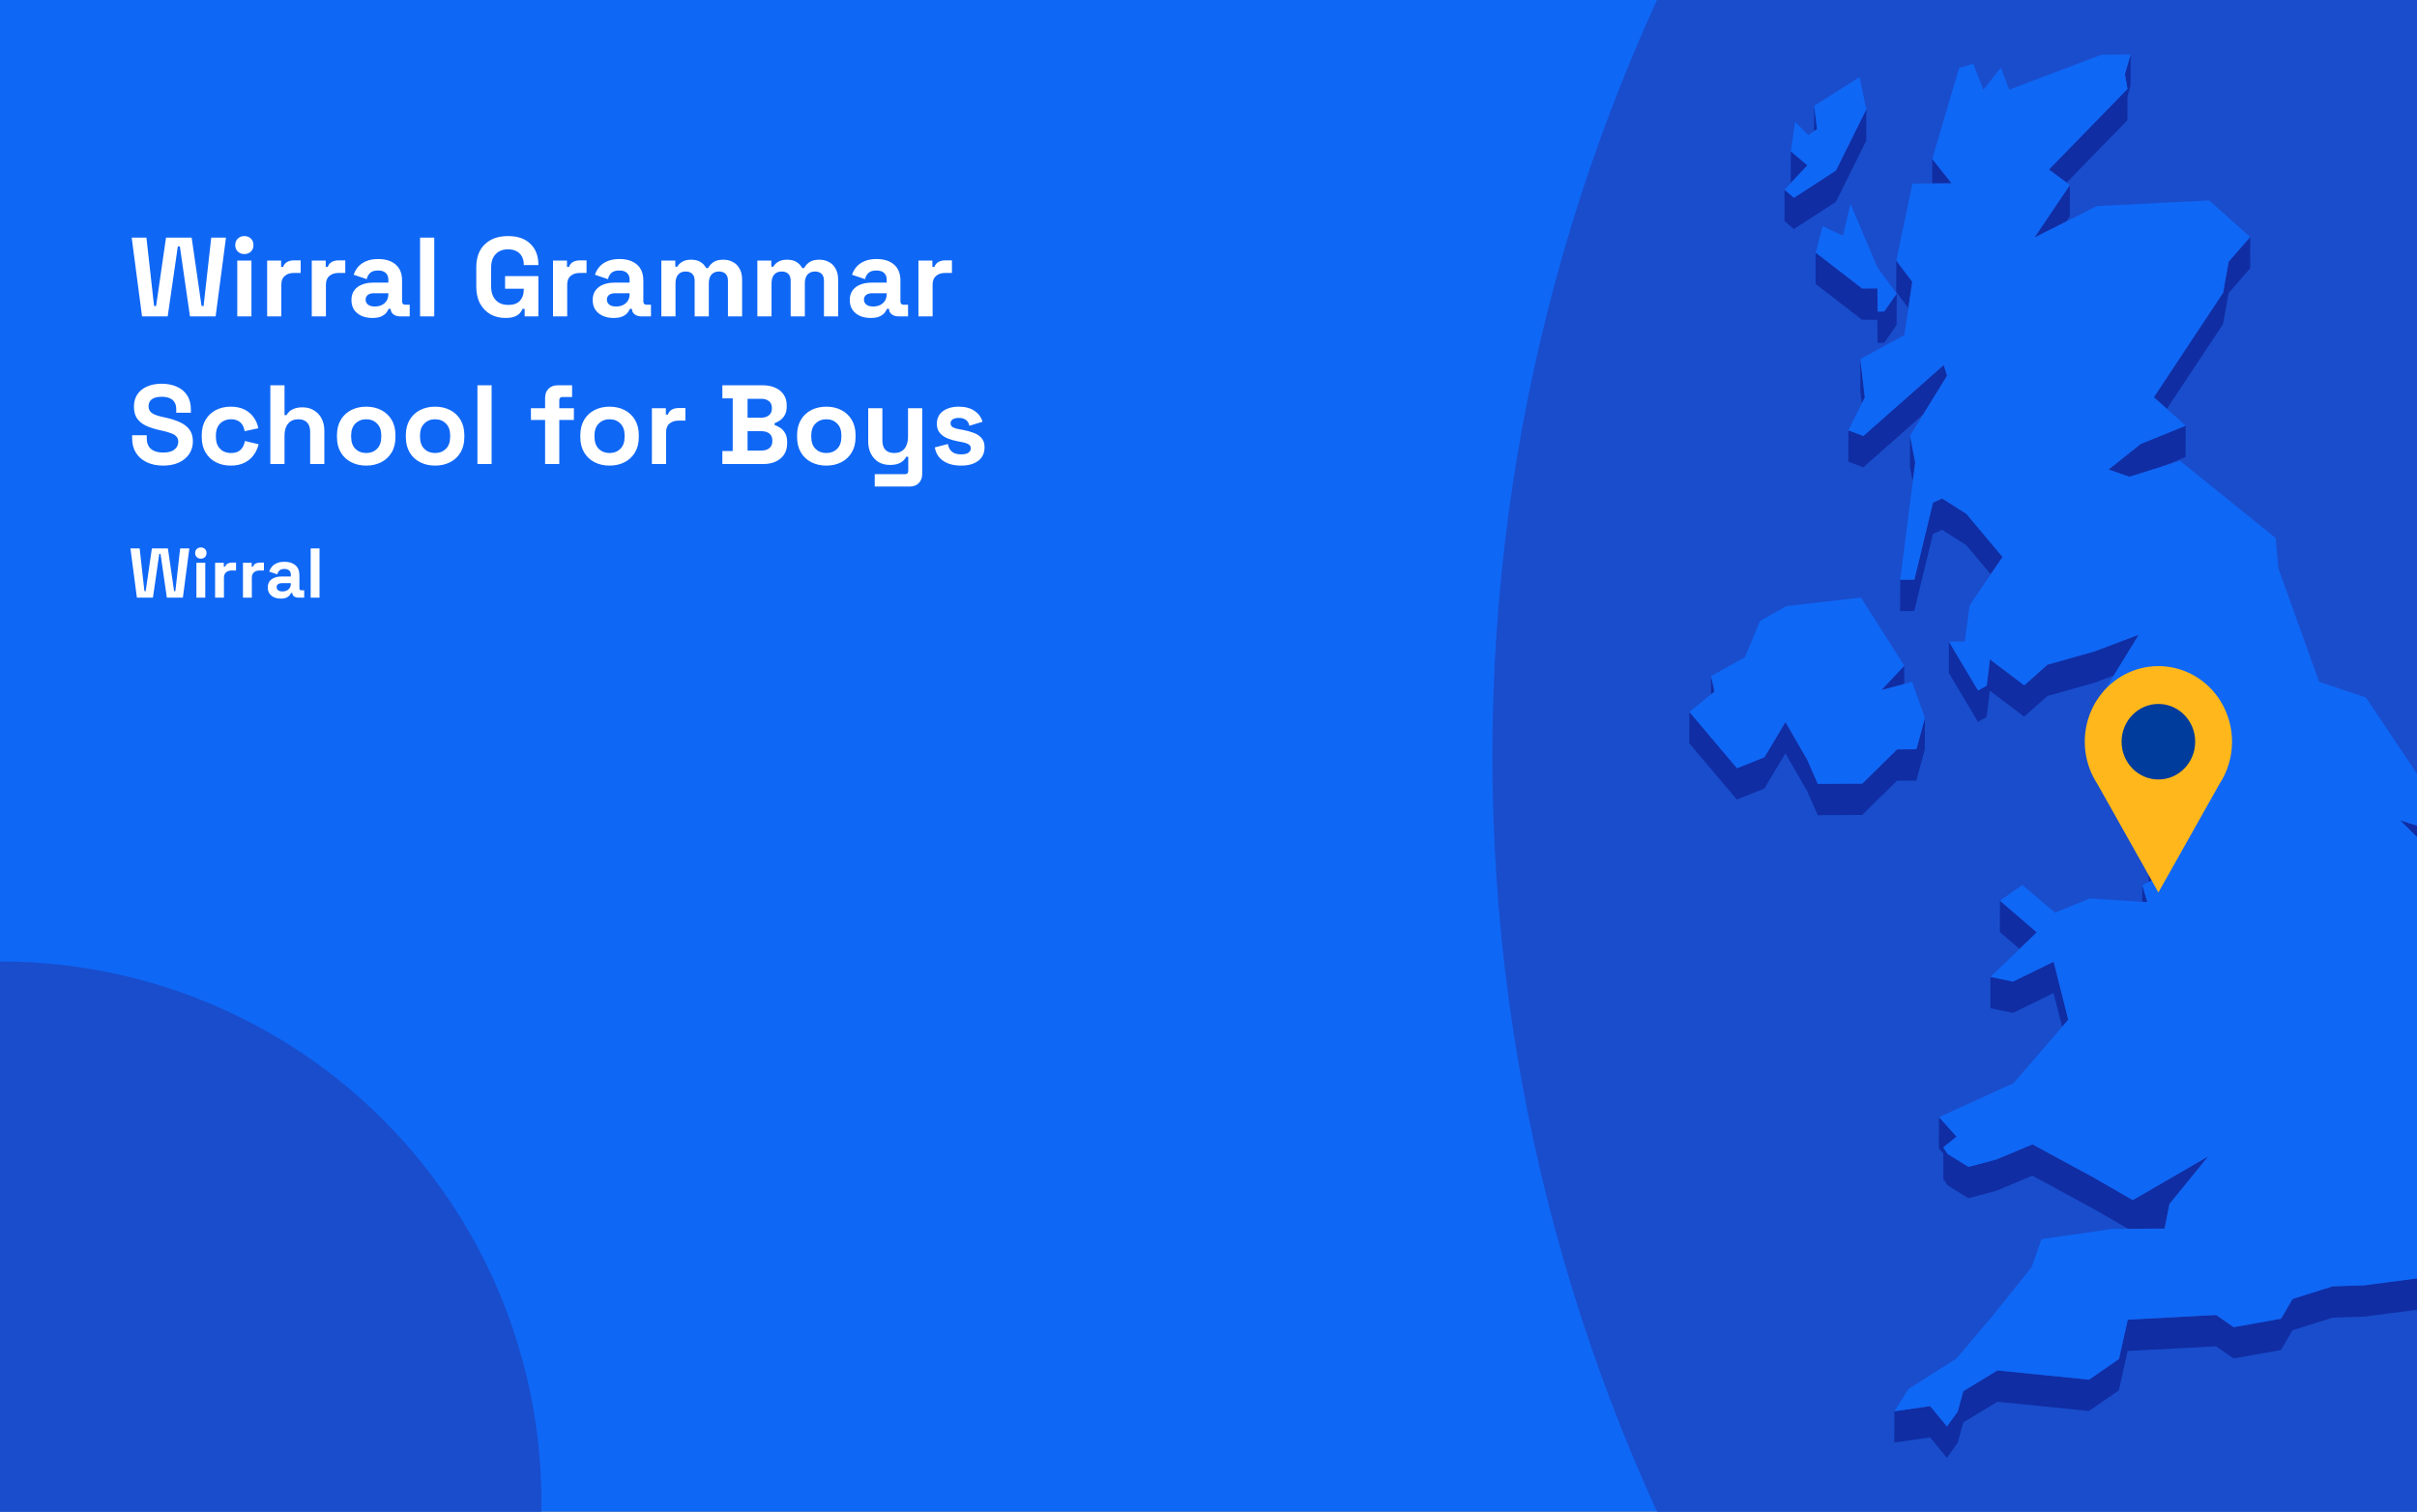 <?xml version="1.0" encoding="utf-8"?>
<svg xmlns="http://www.w3.org/2000/svg" fill="none" height="860" viewBox="0 0 1375 860" width="1375">
<rect x="0" y="0" width="1375" height="860" fill="#808080" stroke="none"/>
<g clip-path="url(#clip0_1669_2126)">
<rect fill="#0F67F5" height="860" width="1375"/>
<circle cx="1883" cy="430" fill="#194DCC" r="1034"/>
<path d="M1032.05 60.262L1031.99 74.616L1033.71 73.448L1032.05 60.262Z" fill="#102DA3"/>
<path d="M1028.21 94.043L1018.78 86.112L1018.75 103.94L1018.84 104.032L1028.21 94.043Z" fill="#102DA3"/>
<path d="M1175.68 103.879L1210.27 68.377L1210.3 54.791L1212.02 48.828L1212.08 31L1208.82 42.189L1210.3 50.58L1165.61 96.472L1175.68 103.879Z" fill="#102DA3"/>
<path d="M1099.23 90.416L1099.2 104.371L1110.22 104.31L1099.23 90.416Z" fill="#102DA3"/>
<path d="M1044.43 114.822L1061.66 80.057L1061.72 62.23L1044.46 96.994L1020.56 112.517L1015.19 107.937L1015.16 125.765L1020.5 130.314L1044.43 114.822Z" fill="#102DA3"/>
<path d="M1177.49 123.057L1177.52 105.26L1157.34 135.168L1175.53 125.977L1177.49 123.057Z" fill="#102DA3"/>
<path d="M1087.86 160.313L1078.77 148.264L1078.74 166.092L1085.65 175.252L1087.86 160.313Z" fill="#102DA3"/>
<path d="M1032.94 143.715L1032.88 161.543L1059.26 181.922L1068.02 181.892L1068.11 195.078L1071.86 195.048L1078.95 184.873L1079.02 167.045L1071.89 177.22L1068.14 177.25L1068.05 164.064L1059.33 164.125L1032.94 143.715Z" fill="#102DA3"/>
<path d="M1264.64 184.412L1267.83 166.707L1280.06 152.66L1280.09 134.832L1267.86 148.879L1264.67 166.584L1225.29 226L1232.69 232.578L1264.64 184.412Z" fill="#102DA3"/>
<path d="M1058.34 204.272L1058.28 222.1L1059.14 229.57L1060.86 226.127L1058.34 204.272Z" fill="#102DA3"/>
<path d="M1051.46 262.64L1060 265.867L1094.07 235.775L1105.71 216.902L1107.67 213.736L1105.74 207.68L1060.06 248.039L1051.52 244.812L1051.46 262.64Z" fill="#102DA3"/>
<path d="M1088.14 274.043L1089.55 263.193L1086.6 247.854L1086.54 265.682L1088.14 274.043Z" fill="#102DA3"/>
<path d="M1211.38 271.249L1217.86 269.221L1230.36 265.286L1243.35 259.999L1243.41 242.171L1217.89 252.561L1199.52 267.131L1211.38 271.249Z" fill="#102DA3"/>
<path d="M1099.66 285.94L1089.06 329.772L1081.01 329.834L1080.95 347.662L1089 347.6L1099.63 303.768L1104.82 301.401L1118.61 310.161L1132.49 326.729L1139.22 316.862L1118.64 292.334L1104.85 283.573L1099.66 285.94Z" fill="#102DA3"/>
<path d="M1130.25 390.048L1125.31 392.845L1108.72 365.027L1108.69 382.855L1125.24 410.673L1130.19 407.845L1131.97 392.937L1151.51 407.722L1164.72 395.98L1191.65 388.357L1202.53 384.239L1216.75 361.062L1191.72 370.53L1164.75 378.153L1151.57 389.894L1132.03 375.109L1130.25 390.048Z" fill="#102DA3"/>
<path d="M1083.29 389.127L1083.32 378.737L1070.29 392.631L1083.29 389.127Z" fill="#102DA3"/>
<path d="M973.41 384.671L973.379 394.999L975.345 393.432L973.41 384.671Z" fill="#102DA3"/>
<path d="M1090.17 444.089L1095.02 426.261L1095.08 408.433L1090.2 426.261L1079.26 426.322L1059.42 445.81L1034.11 445.964L1028.24 432.5L1015.74 410.799L1003.73 430.841L988.154 437.05L961.061 405.021L961 422.849L988.093 454.877L1003.67 448.638L1015.71 428.627L1028.21 450.328L1034.08 463.791L1059.36 463.638L1079.2 444.15L1090.17 444.089Z" fill="#102DA3"/>
<path d="M1389.63 490.683L1396.63 490.345L1396.66 472.517L1385.29 473.04L1365.36 466.677L1385.26 486.38L1389.63 490.683Z" fill="#102DA3"/>
<path d="M1213.04 438.831L1205.85 425.829L1192.39 400.778L1192.33 418.606L1205.79 443.657L1213 456.659L1222.19 458.626L1222.13 476.147L1222.31 501.813L1222.34 501.782L1226.74 499.723L1222.4 489.026L1222.19 458.319L1232.02 442.889L1213.04 438.831Z" fill="#102DA3"/>
<path d="M1221.61 513.247L1218.72 503.503L1218.69 513.062L1221.61 513.247Z" fill="#102DA3"/>
<path d="M1158.69 530.427L1137.75 512.415L1137.68 530.243L1148.9 539.864L1158.69 530.427Z" fill="#102DA3"/>
<path d="M1132.31 573.582L1145.06 576.287L1168.25 564.945L1173.1 584.187L1176.6 580.129L1168.31 547.117L1145.12 558.459L1132.34 555.754L1132.31 573.582Z" fill="#102DA3"/>
<path d="M1107.89 674.311L1119.78 681.688L1135.87 677.384L1156.18 668.839L1190.92 687.712L1210.64 699.085L1213.28 699.055H1215.95L1231.43 698.962L1233.4 688.911L1234.2 684.946L1256.28 657.835L1213.31 682.764L1190.98 669.884L1156.24 651.042L1135.9 659.557L1119.84 663.86L1107.92 656.483L1105.52 652.763L1113.08 646.647L1103.07 635.581L1103 653.378L1105.52 656.175L1105.49 670.591L1107.89 674.311Z" fill="#102DA3"/>
<path d="M1457.57 710.028L1421.24 730.284L1393.71 724.875L1344.93 731.237L1326.93 731.821L1304.23 738.983L1297.66 750.203L1270.69 755.028L1260.71 748.112L1210.48 750.756L1205.42 773.164L1188.46 784.906L1136.27 779.649L1116.92 791.453L1113.69 803.102L1107.61 811.525L1098.03 799.936L1077.69 802.887L1077.63 820.684L1098 817.764L1107.55 829.353L1113.63 820.93L1116.89 809.25L1136.24 797.477L1188.4 802.734L1205.39 790.992L1210.42 768.584L1260.65 765.94L1270.66 772.856L1297.63 768.031L1304.2 756.811L1326.87 749.649L1344.87 749.065L1393.65 742.703L1421.17 748.112L1457.51 727.856L1483.44 705.786L1486.14 685.745L1486.17 667.917L1483.5 687.959L1457.57 710.028Z" fill="#102DA3"/>
<path d="M1044.46 96.994L1061.72 62.229L1057.85 43.817L1032.05 60.262L1033.71 73.449L1031.99 74.617L1028.73 76.861L1021.18 69.238L1018.78 86.113L1028.21 94.043L1018.84 104.033L1015.19 107.936L1020.56 112.516L1044.46 96.994Z" fill="#0F67F5"/>
<path d="M1048.48 134.126L1036.87 128.654L1032.94 143.716L1059.33 164.126L1068.05 164.064L1068.14 177.251L1071.89 177.22L1079.02 167.046L1067.99 152.077L1052.72 115.96L1048.48 134.126Z" fill="#0F67F5"/>
<path d="M1003.73 430.839L1015.74 410.798L1028.24 432.499L1034.11 445.962L1059.42 445.808L1079.26 426.32L1090.2 426.259L1095.08 408.431L1087.74 387.929L1083.29 389.128L1070.29 392.632L1083.32 378.738L1058.68 339.947L1016.23 344.834L1001.3 353.226L992.701 373.82L973.411 384.671L975.346 393.431L973.38 394.998L961.062 405.019L988.155 437.048L1003.73 430.839Z" fill="#0F67F5"/>
<path d="M1452.41 651.873L1453.27 638.349L1461.29 632.263L1473.09 625.193L1469.68 612.652L1483.41 608.81L1494.07 573.83L1489.61 549.178L1454.87 528.922L1424.55 529.137L1409.53 546.934L1402.81 541.924L1395.22 536.33L1410.7 511.524L1389.63 490.684L1385.27 486.381L1365.36 466.678L1385.3 473.041L1396.66 472.518L1345.92 396.811L1319.29 387.835L1296.12 323.286L1294.56 306.042L1240.22 262.179L1230.36 265.284L1217.86 269.218L1211.38 271.247L1199.52 267.128L1217.89 252.558L1243.41 242.169L1232.69 232.579L1225.29 226.001L1264.67 166.585L1267.86 148.88L1280.09 134.832L1256.74 114.023L1192.79 117.25L1175.53 125.98L1157.34 135.17L1177.53 105.263L1175.68 103.879L1165.61 96.472L1210.3 50.58L1208.83 42.189L1212.08 31L1195.49 31.123L1143.03 51.01L1138.21 38.469L1128.35 51.102L1122.57 36.256L1114.52 38.623L1099.23 90.416L1110.22 104.31L1099.2 104.371L1087.95 104.463L1078.77 148.265L1087.86 160.314L1085.65 175.253L1083.35 190.622L1058.34 204.269L1060.86 226.124L1059.14 229.566L1051.52 244.812L1060.06 248.04L1105.74 207.681L1107.67 213.736L1105.71 216.902L1094.07 235.775L1086.6 247.855L1089.55 263.194L1088.14 274.044L1081.01 329.833L1089.06 329.772L1099.66 285.94L1104.85 283.573L1118.64 292.333L1139.22 316.862L1132.49 326.729L1120.45 344.464L1117.75 364.966L1108.72 365.028L1125.31 392.846L1130.25 390.049L1132.03 375.11L1151.57 389.895L1164.75 378.153L1191.72 370.53L1216.75 361.063L1202.53 384.239L1192.39 400.776L1205.85 425.827L1213.03 438.829L1232.02 442.887L1222.19 458.317L1222.4 489.024L1226.73 499.721L1222.34 501.781L1222.31 501.811L1218.72 503.502L1221.6 513.246L1218.69 513.061L1188.89 511.156L1169.05 519.209L1150.46 503.471L1137.75 512.416L1158.7 530.428L1148.9 539.865L1132.34 555.756L1145.12 558.461L1168.31 547.119L1176.6 580.131L1173.1 584.189L1145.52 616.187L1103.07 635.582L1113.08 646.648L1105.52 652.765L1107.92 656.484L1119.84 663.861L1135.9 659.558L1156.24 651.043L1190.98 669.886L1213.31 682.765L1256.28 657.836L1234.2 684.947L1233.4 688.912L1231.43 698.964L1215.95 699.056H1213.28L1210.64 699.087L1201.61 699.148L1161.34 704.988L1155.78 720.88L1133.23 748.974L1113.02 772.857L1085.65 790.255L1077.69 802.888L1098.03 799.937L1107.61 811.526L1113.7 803.103L1116.92 791.454L1136.27 779.651L1188.46 784.907L1205.42 773.165L1210.48 750.757L1260.71 748.114L1270.69 755.03L1297.66 750.204L1304.23 738.984L1326.93 731.822L1344.93 731.238L1393.71 724.876L1421.24 730.286L1457.57 710.029L1483.5 687.96L1486.17 667.919L1453.03 672.806L1449.56 671.085L1431.65 662.232L1452.41 651.873Z" fill="#0F67F5"/>
<g clip-path="url(#clip1_1669_2126)">
<path d="M1269.77 421.987C1269.78 415.266 1268.25 408.637 1265.31 402.632C1262.37 396.627 1258.1 391.414 1252.84 387.41C1247.57 383.407 1241.47 380.725 1235.02 379.58C1228.56 378.435 1221.94 378.859 1215.67 380.818C1209.41 382.776 1203.68 386.215 1198.94 390.859C1194.2 395.502 1190.6 401.22 1188.4 407.553C1186.21 413.887 1185.5 420.659 1186.32 427.327C1187.14 433.995 1189.47 440.373 1193.13 445.948V445.948L1210.52 476.835L1227.89 507.733L1245.28 476.835L1262.64 445.992C1267.3 438.902 1269.79 430.541 1269.77 421.987V421.987Z" fill="#FFB71B"/>
<path d="M1227.88 443.461C1239.45 443.461 1248.82 433.841 1248.82 421.973C1248.82 410.105 1239.45 400.485 1227.88 400.485C1216.32 400.485 1206.94 410.105 1206.94 421.973C1206.94 433.841 1216.32 443.461 1227.88 443.461Z" fill="#003C9C"/>
</g>
<path d="M80.808 180L74.92 135.2H83.304L87.656 174.112H88.808L94.44 135.2H109.032L114.664 174.112H115.816L120.168 135.2H128.552L122.664 180H108.072L102.312 140.192H101.16L95.4 180H80.808ZM134.98 180V148.256H143.044V180H134.98ZM139.012 144.544C137.561 144.544 136.324 144.075 135.3 143.136C134.319 142.197 133.828 140.96 133.828 139.424C133.828 137.888 134.319 136.651 135.3 135.712C136.324 134.773 137.561 134.304 139.012 134.304C140.505 134.304 141.743 134.773 142.724 135.712C143.705 136.651 144.196 137.888 144.196 139.424C144.196 140.96 143.705 142.197 142.724 143.136C141.743 144.075 140.505 144.544 139.012 144.544ZM151.98 180V148.256H159.916V151.84H161.068C161.537 150.56 162.305 149.621 163.372 149.024C164.481 148.427 165.761 148.128 167.212 148.128H171.052V155.296H167.084C165.036 155.296 163.351 155.851 162.028 156.96C160.705 158.027 160.044 159.691 160.044 161.952V180H151.98ZM177.355 180V148.256H185.291V151.84H186.443C186.912 150.56 187.68 149.621 188.747 149.024C189.856 148.427 191.136 148.128 192.587 148.128H196.427V155.296H192.459C190.411 155.296 188.726 155.851 187.403 156.96C186.08 158.027 185.419 159.691 185.419 161.952V180H177.355ZM211.836 180.896C209.575 180.896 207.548 180.512 205.756 179.744C203.964 178.933 202.535 177.781 201.468 176.288C200.444 174.752 199.932 172.896 199.932 170.72C199.932 168.544 200.444 166.731 201.468 165.28C202.535 163.787 203.985 162.677 205.82 161.952C207.697 161.184 209.831 160.8 212.22 160.8H220.924V159.008C220.924 157.515 220.455 156.299 219.516 155.36C218.577 154.379 217.084 153.888 215.036 153.888C213.031 153.888 211.537 154.357 210.556 155.296C209.575 156.192 208.935 157.365 208.636 158.816L201.212 156.32C201.724 154.699 202.535 153.227 203.644 151.904C204.796 150.539 206.311 149.451 208.188 148.64C210.108 147.787 212.433 147.36 215.164 147.36C219.345 147.36 222.652 148.405 225.084 150.496C227.516 152.587 228.732 155.616 228.732 159.584V171.424C228.732 172.704 229.329 173.344 230.524 173.344H233.084V180H227.708C226.129 180 224.828 179.616 223.804 178.848C222.78 178.08 222.268 177.056 222.268 175.776V175.712H221.052C220.881 176.224 220.497 176.907 219.9 177.76C219.303 178.571 218.364 179.296 217.084 179.936C215.804 180.576 214.055 180.896 211.836 180.896ZM213.244 174.368C215.505 174.368 217.34 173.749 218.748 172.512C220.199 171.232 220.924 169.547 220.924 167.456V166.816H212.796C211.303 166.816 210.129 167.136 209.276 167.776C208.423 168.416 207.996 169.312 207.996 170.464C207.996 171.616 208.444 172.555 209.34 173.28C210.236 174.005 211.537 174.368 213.244 174.368ZM238.98 180V135.2H247.044V180H238.98ZM287.462 180.896C284.39 180.896 281.595 180.213 279.078 178.848C276.603 177.44 274.619 175.413 273.126 172.768C271.675 170.08 270.95 166.816 270.95 162.976V152.224C270.95 146.464 272.571 142.048 275.814 138.976C279.057 135.861 283.451 134.304 288.998 134.304C294.502 134.304 298.747 135.776 301.734 138.72C304.763 141.621 306.278 145.568 306.278 150.56V150.816H297.958V150.304C297.958 148.725 297.617 147.296 296.934 146.016C296.294 144.736 295.313 143.733 293.99 143.008C292.667 142.24 291.003 141.856 288.998 141.856C286.011 141.856 283.665 142.773 281.958 144.608C280.251 146.443 279.398 148.939 279.398 152.096V163.104C279.398 166.219 280.251 168.736 281.958 170.656C283.665 172.533 286.054 173.472 289.126 173.472C292.198 173.472 294.438 172.661 295.846 171.04C297.254 169.419 297.958 167.371 297.958 164.896V164.256H287.334V157.088H306.278V180H298.47V175.712H297.318C297.019 176.437 296.529 177.205 295.846 178.016C295.206 178.827 294.225 179.509 292.902 180.064C291.579 180.619 289.766 180.896 287.462 180.896ZM314.605 180V148.256H322.541V151.84H323.693C324.162 150.56 324.93 149.621 325.997 149.024C327.106 148.427 328.386 148.128 329.837 148.128H333.677V155.296H329.709C327.661 155.296 325.976 155.851 324.653 156.96C323.33 158.027 322.669 159.691 322.669 161.952V180H314.605ZM349.086 180.896C346.825 180.896 344.798 180.512 343.006 179.744C341.214 178.933 339.785 177.781 338.718 176.288C337.694 174.752 337.182 172.896 337.182 170.72C337.182 168.544 337.694 166.731 338.718 165.28C339.785 163.787 341.235 162.677 343.07 161.952C344.947 161.184 347.081 160.8 349.47 160.8H358.174V159.008C358.174 157.515 357.705 156.299 356.766 155.36C355.827 154.379 354.334 153.888 352.286 153.888C350.281 153.888 348.787 154.357 347.806 155.296C346.825 156.192 346.185 157.365 345.886 158.816L338.462 156.32C338.974 154.699 339.785 153.227 340.894 151.904C342.046 150.539 343.561 149.451 345.438 148.64C347.358 147.787 349.683 147.36 352.414 147.36C356.595 147.36 359.902 148.405 362.334 150.496C364.766 152.587 365.982 155.616 365.982 159.584V171.424C365.982 172.704 366.579 173.344 367.774 173.344H370.334V180H364.958C363.379 180 362.078 179.616 361.054 178.848C360.03 178.08 359.518 177.056 359.518 175.776V175.712H358.302C358.131 176.224 357.747 176.907 357.15 177.76C356.553 178.571 355.614 179.296 354.334 179.936C353.054 180.576 351.305 180.896 349.086 180.896ZM350.494 174.368C352.755 174.368 354.59 173.749 355.998 172.512C357.449 171.232 358.174 169.547 358.174 167.456V166.816H350.046C348.553 166.816 347.379 167.136 346.526 167.776C345.673 168.416 345.246 169.312 345.246 170.464C345.246 171.616 345.694 172.555 346.59 173.28C347.486 174.005 348.787 174.368 350.494 174.368ZM376.23 180V148.256H384.166V151.712H385.318C385.873 150.645 386.79 149.728 388.07 148.96C389.35 148.149 391.035 147.744 393.126 147.744C395.387 147.744 397.201 148.192 398.566 149.088C399.931 149.941 400.977 151.072 401.702 152.48H402.854C403.579 151.115 404.603 149.984 405.926 149.088C407.249 148.192 409.126 147.744 411.558 147.744C413.521 147.744 415.291 148.171 416.87 149.024C418.491 149.835 419.771 151.093 420.71 152.8C421.691 154.464 422.182 156.576 422.182 159.136V180H414.118V159.712C414.118 157.963 413.67 156.661 412.774 155.808C411.878 154.912 410.619 154.464 408.998 154.464C407.163 154.464 405.734 155.061 404.71 156.256C403.729 157.408 403.238 159.072 403.238 161.248V180H395.174V159.712C395.174 157.963 394.726 156.661 393.83 155.808C392.934 154.912 391.675 154.464 390.054 154.464C388.219 154.464 386.79 155.061 385.766 156.256C384.785 157.408 384.294 159.072 384.294 161.248V180H376.23ZM430.855 180V148.256H438.791V151.712H439.943C440.498 150.645 441.415 149.728 442.695 148.96C443.975 148.149 445.66 147.744 447.751 147.744C450.012 147.744 451.826 148.192 453.191 149.088C454.556 149.941 455.602 151.072 456.327 152.48H457.479C458.204 151.115 459.228 149.984 460.551 149.088C461.874 148.192 463.751 147.744 466.183 147.744C468.146 147.744 469.916 148.171 471.495 149.024C473.116 149.835 474.396 151.093 475.335 152.8C476.316 154.464 476.807 156.576 476.807 159.136V180H468.743V159.712C468.743 157.963 468.295 156.661 467.399 155.808C466.503 154.912 465.244 154.464 463.623 154.464C461.788 154.464 460.359 155.061 459.335 156.256C458.354 157.408 457.863 159.072 457.863 161.248V180H449.799V159.712C449.799 157.963 449.351 156.661 448.455 155.808C447.559 154.912 446.3 154.464 444.679 154.464C442.844 154.464 441.415 155.061 440.391 156.256C439.41 157.408 438.919 159.072 438.919 161.248V180H430.855ZM495.336 180.896C493.075 180.896 491.048 180.512 489.256 179.744C487.464 178.933 486.035 177.781 484.968 176.288C483.944 174.752 483.432 172.896 483.432 170.72C483.432 168.544 483.944 166.731 484.968 165.28C486.035 163.787 487.485 162.677 489.32 161.952C491.197 161.184 493.331 160.8 495.72 160.8H504.424V159.008C504.424 157.515 503.955 156.299 503.016 155.36C502.077 154.379 500.584 153.888 498.536 153.888C496.531 153.888 495.037 154.357 494.056 155.296C493.075 156.192 492.435 157.365 492.136 158.816L484.712 156.32C485.224 154.699 486.035 153.227 487.144 151.904C488.296 150.539 489.811 149.451 491.688 148.64C493.608 147.787 495.933 147.36 498.664 147.36C502.845 147.36 506.152 148.405 508.584 150.496C511.016 152.587 512.232 155.616 512.232 159.584V171.424C512.232 172.704 512.829 173.344 514.024 173.344H516.584V180H511.208C509.629 180 508.328 179.616 507.304 178.848C506.28 178.08 505.768 177.056 505.768 175.776V175.712H504.552C504.381 176.224 503.997 176.907 503.4 177.76C502.803 178.571 501.864 179.296 500.584 179.936C499.304 180.576 497.555 180.896 495.336 180.896ZM496.744 174.368C499.005 174.368 500.84 173.749 502.248 172.512C503.699 171.232 504.424 169.547 504.424 167.456V166.816H496.296C494.803 166.816 493.629 167.136 492.776 167.776C491.923 168.416 491.496 169.312 491.496 170.464C491.496 171.616 491.944 172.555 492.84 173.28C493.736 174.005 495.037 174.368 496.744 174.368ZM522.48 180V148.256H530.416V151.84H531.568C532.037 150.56 532.805 149.621 533.872 149.024C534.981 148.427 536.261 148.128 537.712 148.128H541.552V155.296H537.584C535.536 155.296 533.851 155.851 532.528 156.96C531.205 158.027 530.544 159.691 530.544 161.952V180H522.48ZM92.776 264.896C89.32 264.896 86.269 264.277 83.624 263.04C80.979 261.803 78.909 260.032 77.416 257.728C75.923 255.424 75.176 252.651 75.176 249.408V247.616H83.496V249.408C83.496 252.096 84.328 254.123 85.992 255.488C87.656 256.811 89.917 257.472 92.776 257.472C95.677 257.472 97.832 256.896 99.24 255.744C100.691 254.592 101.416 253.12 101.416 251.328C101.416 250.091 101.053 249.088 100.328 248.32C99.645 247.552 98.621 246.933 97.256 246.464C95.933 245.952 94.312 245.483 92.392 245.056L90.92 244.736C87.848 244.053 85.203 243.2 82.984 242.176C80.808 241.109 79.123 239.723 77.928 238.016C76.776 236.309 76.2 234.091 76.2 231.36C76.2 228.629 76.84 226.304 78.12 224.384C79.443 222.421 81.277 220.928 83.624 219.904C86.013 218.837 88.808 218.304 92.008 218.304C95.208 218.304 98.045 218.859 100.52 219.968C103.037 221.035 105 222.656 106.408 224.832C107.859 226.965 108.584 229.653 108.584 232.896V234.816H100.264V232.896C100.264 231.189 99.923 229.824 99.24 228.8C98.6 227.733 97.661 226.965 96.424 226.496C95.187 225.984 93.715 225.728 92.008 225.728C89.448 225.728 87.549 226.219 86.312 227.2C85.117 228.139 84.52 229.44 84.52 231.104C84.52 232.213 84.797 233.152 85.352 233.92C85.949 234.688 86.824 235.328 87.976 235.84C89.128 236.352 90.6 236.8 92.392 237.184L93.864 237.504C97.064 238.187 99.837 239.061 102.184 240.128C104.573 241.195 106.429 242.603 107.752 244.352C109.075 246.101 109.736 248.341 109.736 251.072C109.736 253.803 109.032 256.213 107.624 258.304C106.259 260.352 104.296 261.973 101.736 263.168C99.219 264.32 96.232 264.896 92.776 264.896ZM131.205 264.896C128.133 264.896 125.338 264.256 122.821 262.976C120.346 261.696 118.383 259.84 116.933 257.408C115.482 254.976 114.757 252.032 114.757 248.576V247.68C114.757 244.224 115.482 241.28 116.933 238.848C118.383 236.416 120.346 234.56 122.821 233.28C125.338 232 128.133 231.36 131.205 231.36C134.234 231.36 136.837 231.893 139.013 232.96C141.189 234.027 142.938 235.499 144.261 237.376C145.626 239.211 146.522 241.301 146.949 243.648L139.141 245.312C138.97 244.032 138.586 242.88 137.989 241.856C137.391 240.832 136.538 240.021 135.429 239.424C134.362 238.827 133.018 238.528 131.397 238.528C129.775 238.528 128.303 238.891 126.981 239.616C125.701 240.299 124.677 241.344 123.909 242.752C123.183 244.117 122.821 245.803 122.821 247.808V248.448C122.821 250.453 123.183 252.16 123.909 253.568C124.677 254.933 125.701 255.979 126.981 256.704C128.303 257.387 129.775 257.728 131.397 257.728C133.829 257.728 135.663 257.109 136.901 255.872C138.181 254.592 138.991 252.928 139.333 250.88L147.141 252.736C146.586 254.997 145.626 257.067 144.261 258.944C142.938 260.779 141.189 262.229 139.013 263.296C136.837 264.363 134.234 264.896 131.205 264.896ZM153.793 264V219.2H161.857V236.16H163.009C163.35 235.477 163.883 234.795 164.609 234.112C165.334 233.429 166.294 232.875 167.489 232.448C168.726 231.979 170.283 231.744 172.161 231.744C174.635 231.744 176.79 232.32 178.625 233.472C180.502 234.581 181.953 236.139 182.977 238.144C184.001 240.107 184.513 242.411 184.513 245.056V264H176.449V245.696C176.449 243.307 175.851 241.515 174.657 240.32C173.505 239.125 171.841 238.528 169.665 238.528C167.19 238.528 165.27 239.36 163.905 241.024C162.539 242.645 161.857 244.928 161.857 247.872V264H153.793ZM208.334 264.896C205.177 264.896 202.339 264.256 199.822 262.976C197.305 261.696 195.321 259.84 193.87 257.408C192.419 254.976 191.694 252.053 191.694 248.64V247.616C191.694 244.203 192.419 241.28 193.87 238.848C195.321 236.416 197.305 234.56 199.822 233.28C202.339 232 205.177 231.36 208.334 231.36C211.491 231.36 214.329 232 216.846 233.28C219.363 234.56 221.347 236.416 222.798 238.848C224.249 241.28 224.974 244.203 224.974 247.616V248.64C224.974 252.053 224.249 254.976 222.798 257.408C221.347 259.84 219.363 261.696 216.846 262.976C214.329 264.256 211.491 264.896 208.334 264.896ZM208.334 257.728C210.809 257.728 212.857 256.939 214.478 255.36C216.099 253.739 216.91 251.435 216.91 248.448V247.808C216.91 244.821 216.099 242.539 214.478 240.96C212.899 239.339 210.851 238.528 208.334 238.528C205.859 238.528 203.811 239.339 202.19 240.96C200.569 242.539 199.758 244.821 199.758 247.808V248.448C199.758 251.435 200.569 253.739 202.19 255.36C203.811 256.939 205.859 257.728 208.334 257.728ZM247.522 264.896C244.364 264.896 241.527 264.256 239.01 262.976C236.492 261.696 234.508 259.84 233.058 257.408C231.607 254.976 230.882 252.053 230.882 248.64V247.616C230.882 244.203 231.607 241.28 233.058 238.848C234.508 236.416 236.492 234.56 239.01 233.28C241.527 232 244.364 231.36 247.522 231.36C250.679 231.36 253.516 232 256.034 233.28C258.551 234.56 260.535 236.416 261.986 238.848C263.436 241.28 264.162 244.203 264.162 247.616V248.64C264.162 252.053 263.436 254.976 261.986 257.408C260.535 259.84 258.551 261.696 256.034 262.976C253.516 264.256 250.679 264.896 247.522 264.896ZM247.522 257.728C249.996 257.728 252.044 256.939 253.666 255.36C255.287 253.739 256.098 251.435 256.098 248.448V247.808C256.098 244.821 255.287 242.539 253.666 240.96C252.087 239.339 250.039 238.528 247.522 238.528C245.047 238.528 242.999 239.339 241.378 240.96C239.756 242.539 238.946 244.821 238.946 247.808V248.448C238.946 251.435 239.756 253.739 241.378 255.36C242.999 256.939 245.047 257.728 247.522 257.728ZM271.605 264V219.2H279.669V264H271.605ZM310.103 264V238.912H302.039V232.256H310.103V226.368C310.103 224.192 310.743 222.464 312.023 221.184C313.346 219.861 315.052 219.2 317.143 219.2H325.463V225.856H319.959C318.764 225.856 318.167 226.496 318.167 227.776V232.256H326.487V238.912H318.167V264H310.103ZM346.772 264.896C343.614 264.896 340.777 264.256 338.26 262.976C335.742 261.696 333.758 259.84 332.308 257.408C330.857 254.976 330.132 252.053 330.132 248.64V247.616C330.132 244.203 330.857 241.28 332.308 238.848C333.758 236.416 335.742 234.56 338.26 233.28C340.777 232 343.614 231.36 346.772 231.36C349.929 231.36 352.766 232 355.284 233.28C357.801 234.56 359.785 236.416 361.236 238.848C362.686 241.28 363.412 244.203 363.412 247.616V248.64C363.412 252.053 362.686 254.976 361.236 257.408C359.785 259.84 357.801 261.696 355.284 262.976C352.766 264.256 349.929 264.896 346.772 264.896ZM346.772 257.728C349.246 257.728 351.294 256.939 352.916 255.36C354.537 253.739 355.348 251.435 355.348 248.448V247.808C355.348 244.821 354.537 242.539 352.916 240.96C351.337 239.339 349.289 238.528 346.772 238.528C344.297 238.528 342.249 239.339 340.628 240.96C339.006 242.539 338.196 244.821 338.196 247.808V248.448C338.196 251.435 339.006 253.739 340.628 255.36C342.249 256.939 344.297 257.728 346.772 257.728ZM370.855 264V232.256H378.791V235.84H379.943C380.412 234.56 381.18 233.621 382.247 233.024C383.356 232.427 384.636 232.128 386.087 232.128H389.927V239.296H385.959C383.911 239.296 382.226 239.851 380.903 240.96C379.58 242.027 378.919 243.691 378.919 245.952V264H370.855ZM410.944 264V256.576H416.832V226.624H410.944V219.2H433.984C436.715 219.2 439.083 219.669 441.088 220.608C443.136 221.504 444.715 222.805 445.824 224.512C446.976 226.176 447.552 228.181 447.552 230.528V231.168C447.552 233.216 447.168 234.901 446.4 236.224C445.632 237.504 444.715 238.507 443.648 239.232C442.624 239.915 441.643 240.405 440.704 240.704V241.856C441.643 242.112 442.667 242.603 443.776 243.328C444.885 244.011 445.824 245.013 446.592 246.336C447.403 247.659 447.808 249.387 447.808 251.52V252.16C447.808 254.635 447.232 256.768 446.08 258.56C444.928 260.309 443.328 261.653 441.28 262.592C439.275 263.531 436.928 264 434.24 264H410.944ZM425.28 256.32H433.216C435.051 256.32 436.523 255.872 437.632 254.976C438.784 254.08 439.36 252.8 439.36 251.136V250.496C439.36 248.832 438.805 247.552 437.696 246.656C436.587 245.76 435.093 245.312 433.216 245.312H425.28V256.32ZM425.28 237.632H433.088C434.837 237.632 436.267 237.184 437.376 236.288C438.528 235.392 439.104 234.155 439.104 232.576V231.936C439.104 230.315 438.549 229.077 437.44 228.224C436.331 227.328 434.88 226.88 433.088 226.88H425.28V237.632ZM470.084 264.896C466.927 264.896 464.089 264.256 461.572 262.976C459.055 261.696 457.071 259.84 455.62 257.408C454.169 254.976 453.444 252.053 453.444 248.64V247.616C453.444 244.203 454.169 241.28 455.62 238.848C457.071 236.416 459.055 234.56 461.572 233.28C464.089 232 466.927 231.36 470.084 231.36C473.241 231.36 476.079 232 478.596 233.28C481.113 234.56 483.097 236.416 484.548 238.848C485.999 241.28 486.724 244.203 486.724 247.616V248.64C486.724 252.053 485.999 254.976 484.548 257.408C483.097 259.84 481.113 261.696 478.596 262.976C476.079 264.256 473.241 264.896 470.084 264.896ZM470.084 257.728C472.559 257.728 474.607 256.939 476.228 255.36C477.849 253.739 478.66 251.435 478.66 248.448V247.808C478.66 244.821 477.849 242.539 476.228 240.96C474.649 239.339 472.601 238.528 470.084 238.528C467.609 238.528 465.561 239.339 463.94 240.96C462.319 242.539 461.508 244.821 461.508 247.808V248.448C461.508 251.435 462.319 253.739 463.94 255.36C465.561 256.939 467.609 257.728 470.084 257.728ZM497.624 276.8V269.76H514.904C516.098 269.76 516.696 269.12 516.696 267.84V259.84H515.544C515.202 260.565 514.669 261.291 513.944 262.016C513.218 262.741 512.237 263.339 511 263.808C509.762 264.277 508.184 264.512 506.264 264.512C503.789 264.512 501.613 263.957 499.736 262.848C497.901 261.696 496.472 260.117 495.448 258.112C494.424 256.107 493.911 253.803 493.911 251.2V232.256H501.976V250.56C501.976 252.949 502.552 254.741 503.704 255.936C504.898 257.131 506.584 257.728 508.76 257.728C511.234 257.728 513.154 256.917 514.52 255.296C515.885 253.632 516.568 251.328 516.568 248.384V232.256H524.632V269.632C524.632 271.808 523.992 273.536 522.712 274.816C521.432 276.139 519.725 276.8 517.592 276.8H497.624ZM546.789 264.896C542.65 264.896 539.258 264 536.613 262.208C533.968 260.416 532.368 257.856 531.813 254.528L539.237 252.608C539.536 254.101 540.026 255.275 540.709 256.128C541.434 256.981 542.309 257.6 543.333 257.984C544.4 258.325 545.552 258.496 546.789 258.496C548.666 258.496 550.053 258.176 550.949 257.536C551.845 256.853 552.293 256.021 552.293 255.04C552.293 254.059 551.866 253.312 551.013 252.8C550.16 252.245 548.794 251.797 546.917 251.456L545.125 251.136C542.906 250.709 540.88 250.133 539.045 249.408C537.21 248.64 535.738 247.595 534.629 246.272C533.52 244.949 532.965 243.243 532.965 241.152C532.965 237.995 534.117 235.584 536.421 233.92C538.725 232.213 541.754 231.36 545.509 231.36C549.05 231.36 551.994 232.149 554.341 233.728C556.688 235.307 558.224 237.376 558.949 239.936L551.461 242.24C551.12 240.619 550.416 239.467 549.349 238.784C548.325 238.101 547.045 237.76 545.509 237.76C543.973 237.76 542.8 238.037 541.989 238.592C541.178 239.104 540.773 239.829 540.773 240.768C540.773 241.792 541.2 242.56 542.053 243.072C542.906 243.541 544.058 243.904 545.509 244.16L547.301 244.48C549.69 244.907 551.845 245.483 553.765 246.208C555.728 246.891 557.264 247.893 558.373 249.216C559.525 250.496 560.101 252.245 560.101 254.464C560.101 257.792 558.885 260.373 556.453 262.208C554.064 264 550.842 264.896 546.789 264.896Z" fill="white"/>
<circle cx="147" cy="147" fill="#194DCC" r="147" transform="matrix(-1 0 0 1 1522 -147)"/>
<circle cx="307.5" cy="307.5" fill="#194DCC" r="307.5" transform="matrix(-1 0 0 1 308 547)"/>
<path d="M77.88 340L74.2 312H79.44L82.16 336.32H82.88L86.4 312H95.52L99.04 336.32H99.76L102.48 312H107.72L104.04 340H94.92L91.32 315.12H90.6L87 340H77.88ZM111.738 340V320.16H116.778V340H111.738ZM114.258 317.84C113.351 317.84 112.578 317.547 111.938 316.96C111.324 316.373 111.018 315.6 111.018 314.64C111.018 313.68 111.324 312.907 111.938 312.32C112.578 311.733 113.351 311.44 114.258 311.44C115.191 311.44 115.964 311.733 116.578 312.32C117.191 312.907 117.498 313.68 117.498 314.64C117.498 315.6 117.191 316.373 116.578 316.96C115.964 317.547 115.191 317.84 114.258 317.84ZM122.363 340V320.16H127.323V322.4H128.043C128.336 321.6 128.816 321.013 129.483 320.64C130.176 320.267 130.976 320.08 131.883 320.08H134.283V324.56H131.803C130.523 324.56 129.469 324.907 128.643 325.6C127.816 326.267 127.403 327.307 127.403 328.72V340H122.363ZM138.222 340V320.16H143.182V322.4H143.902C144.195 321.6 144.675 321.013 145.342 320.64C146.035 320.267 146.835 320.08 147.742 320.08H150.142V324.56H147.662C146.382 324.56 145.329 324.907 144.502 325.6C143.675 326.267 143.262 327.307 143.262 328.72V340H138.222ZM159.773 340.56C158.359 340.56 157.093 340.32 155.973 339.84C154.853 339.333 153.959 338.613 153.293 337.68C152.653 336.72 152.333 335.56 152.333 334.2C152.333 332.84 152.653 331.707 153.293 330.8C153.959 329.867 154.866 329.173 156.013 328.72C157.186 328.24 158.519 328 160.013 328H165.453V326.88C165.453 325.947 165.159 325.187 164.573 324.6C163.986 323.987 163.053 323.68 161.773 323.68C160.519 323.68 159.586 323.973 158.973 324.56C158.359 325.12 157.959 325.853 157.773 326.76L153.133 325.2C153.453 324.187 153.959 323.267 154.653 322.44C155.373 321.587 156.319 320.907 157.493 320.4C158.693 319.867 160.146 319.6 161.853 319.6C164.466 319.6 166.533 320.253 168.053 321.56C169.573 322.867 170.333 324.76 170.333 327.24V334.64C170.333 335.44 170.706 335.84 171.453 335.84H173.053V340H169.693C168.706 340 167.893 339.76 167.253 339.28C166.613 338.8 166.293 338.16 166.293 337.36V337.32H165.533C165.426 337.64 165.186 338.067 164.813 338.6C164.439 339.107 163.853 339.56 163.053 339.96C162.253 340.36 161.159 340.56 159.773 340.56ZM160.653 336.48C162.066 336.48 163.213 336.093 164.093 335.32C164.999 334.52 165.453 333.467 165.453 332.16V331.76H160.373C159.439 331.76 158.706 331.96 158.173 332.36C157.639 332.76 157.373 333.32 157.373 334.04C157.373 334.76 157.653 335.347 158.213 335.8C158.773 336.253 159.586 336.48 160.653 336.48ZM176.738 340V312H181.778V340H176.738Z" fill="white"/>
</g>
<defs>
<clipPath id="clip0_1669_2126">
<rect fill="white" height="860" width="1375"/>
</clipPath>
<clipPath id="clip1_1669_2126">
<rect fill="white" height="128.766" transform="translate(1186 379)" width="83.775"/>
</clipPath>
</defs>
</svg>